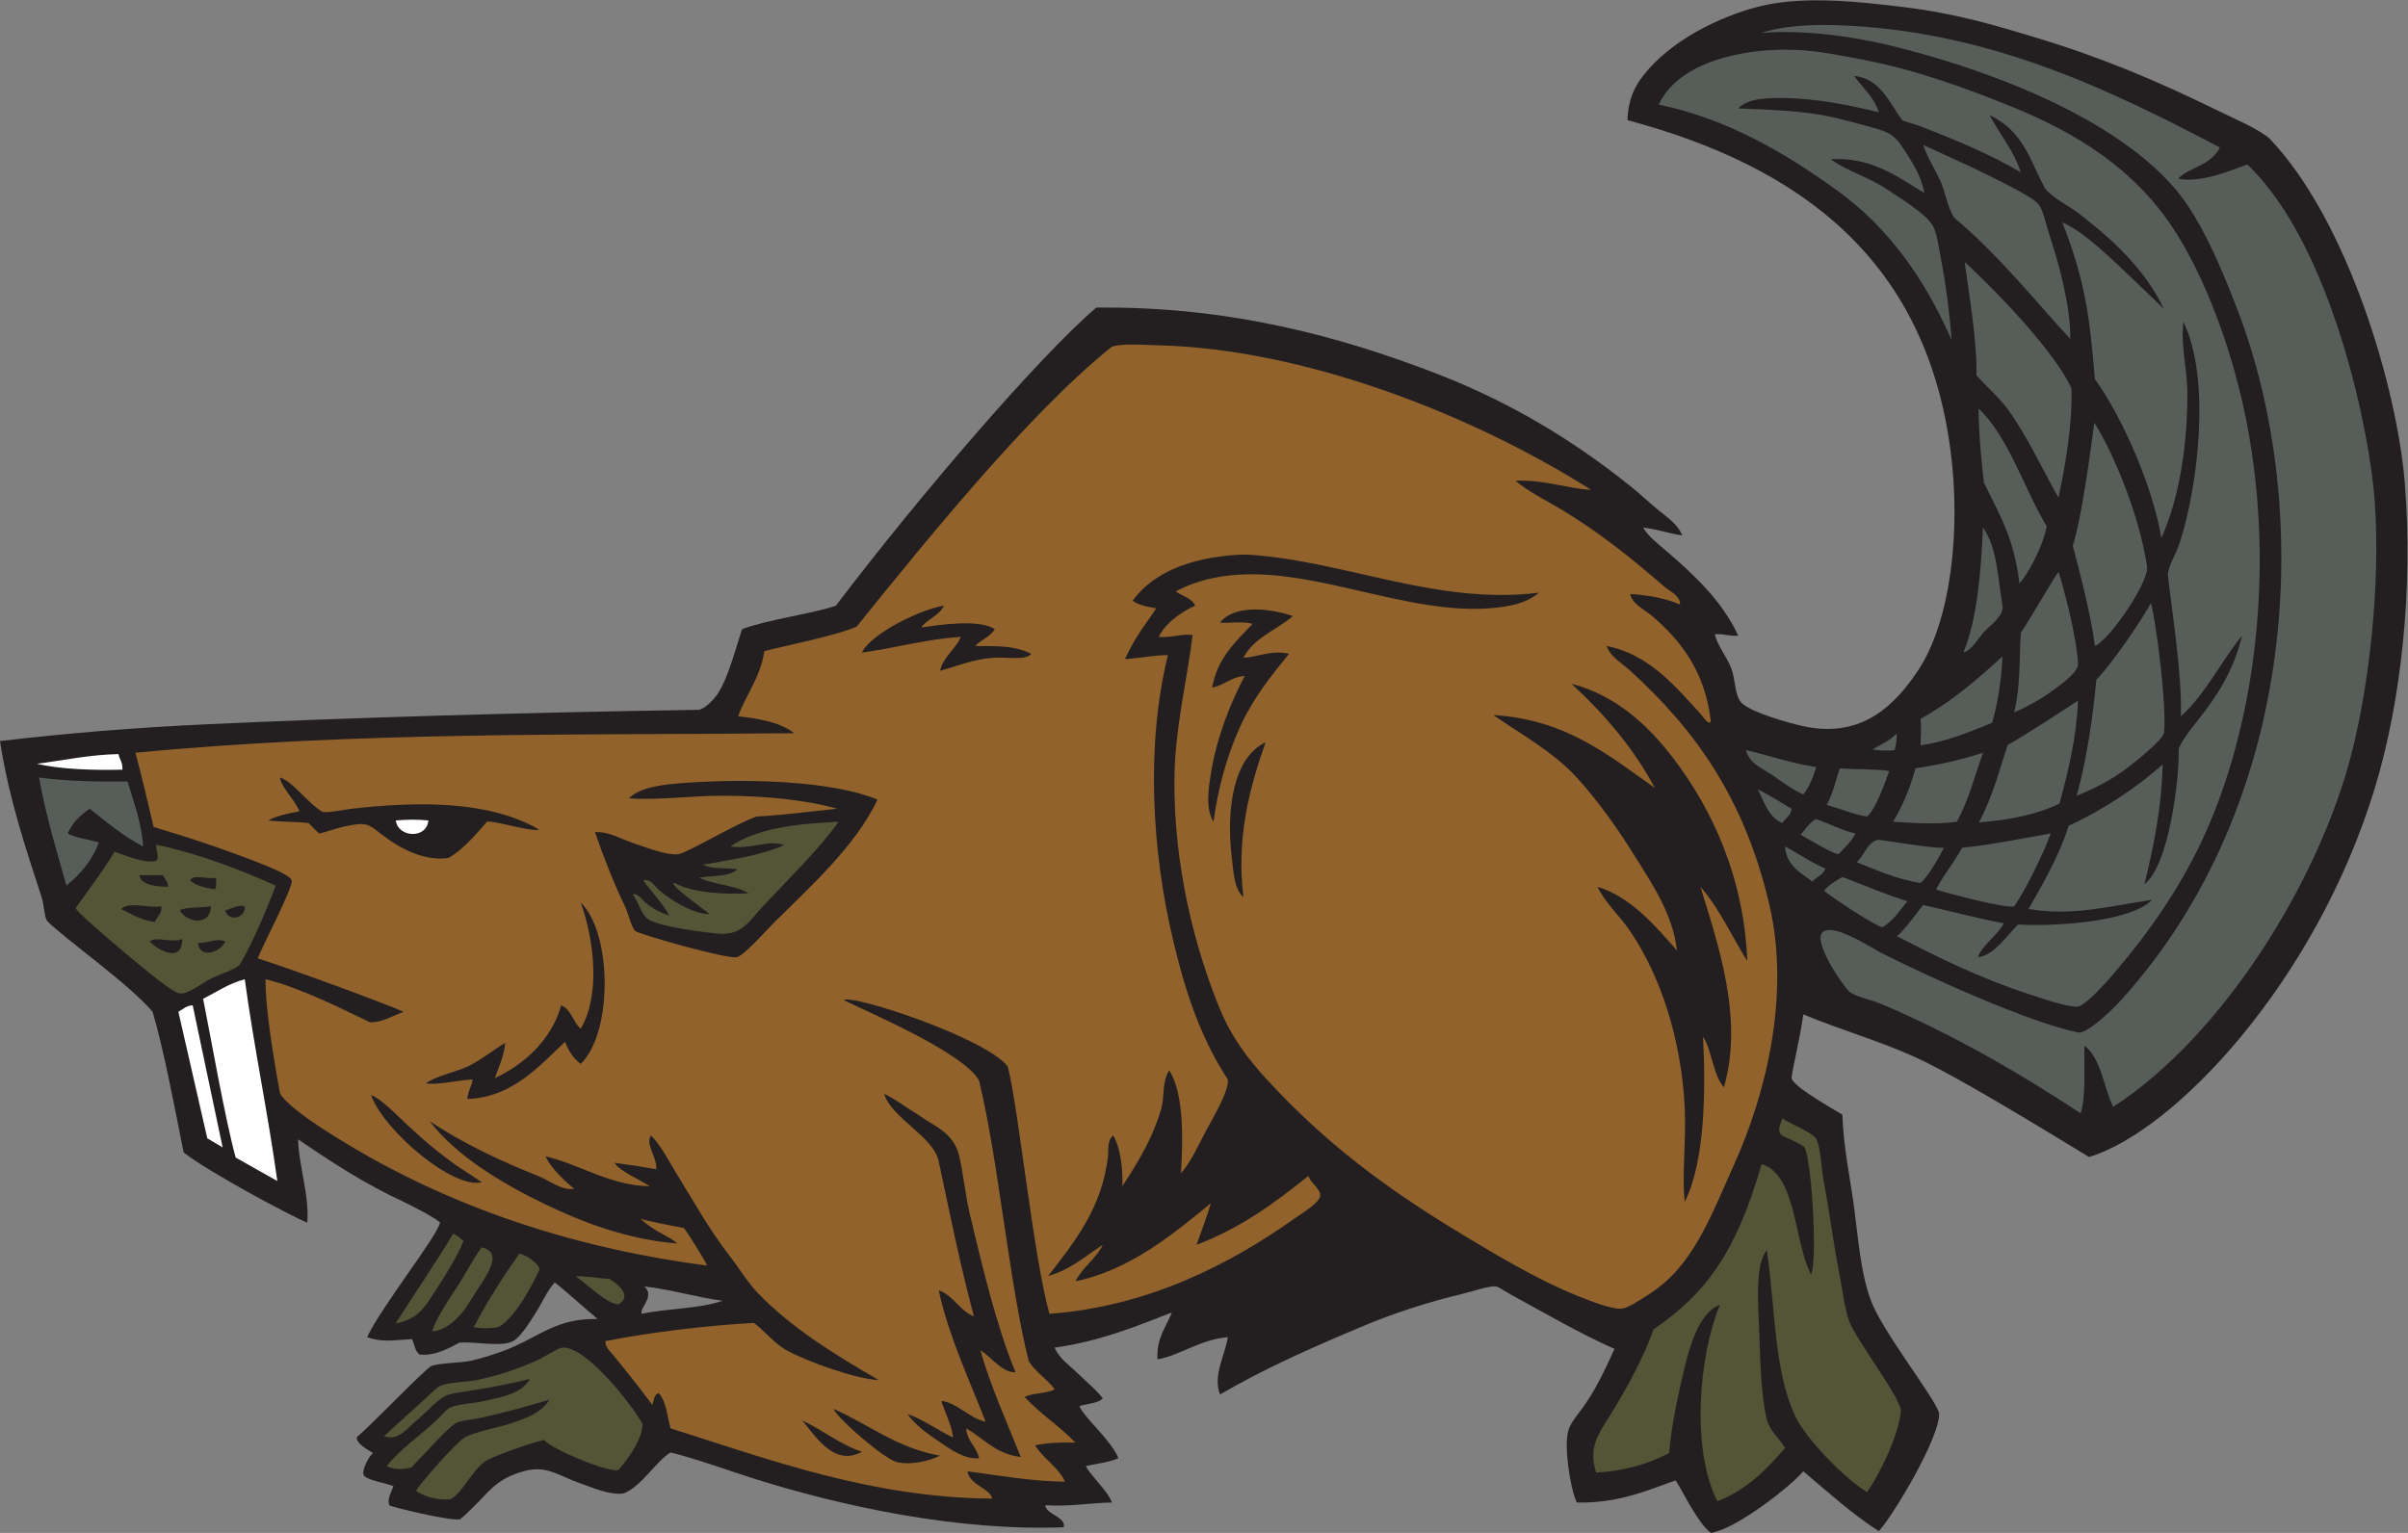 <?xml version="1.0" encoding="UTF-8" standalone="no"?>
<svg
   xmlns:dc="http://purl.org/dc/elements/1.1/"
   xmlns:cc="http://creativecommons.org/ns#"
   xmlns:rdf="http://www.w3.org/1999/02/22-rdf-syntax-ns#"
   xmlns:svg="http://www.w3.org/2000/svg"
   xmlns="http://www.w3.org/2000/svg"
   viewBox="0 0 765.947 487.733"
   height="487.733"
   width="765.947"
   xml:space="preserve"
   id="svg2"
   version="1.1"><rect x="0" y="0" width="765.947" height="487.733" fill="#808080" stroke="none"/><defs
     id="defs6" /><g
     transform="matrix(1.333,0,0,-1.333,0,487.733)"
     id="g10"><g
       transform="scale(0.1)"
       id="g12"><path
         id="path14"
         style="fill:#231f20;fill-opacity:1;fill-rule:evenodd;stroke:none"
         d="m 4303.05,1237.68 c -7.5,-56.76 -25.35,-125.43 -27.95,-152.25 4.24,-20.45 98.2,-73.03 121.17,-86.992 2.4,-76.368 18.28,-148.75 27.95,-220.586 9.73,-72.266 15.23,-156.739 40.39,-223.711 C 4492.4,480.176 4614.39,326.309 4627.3,286.406 4630.02,228.906 4517.4,41.016 4483.24,4.238 4417.75,46.445 4361.54,97.93 4303.05,147.148 4277.13,115.195 4145.68,9.961 4082.46,0 c -31.54,24.395 -64.51,94.824 -83.89,125.391 -71.19,-25.118 -137.83,-54.785 -236.13,-52.813 -16.35,37.09 -30.72,133.574 -20.1,171.758 4.91,17.598 20.82,36.25 32.54,51.953 31.7,42.52 57.33,98.027 77.66,142.91 -83.73,37.539 -164.63,84.375 -248.54,130.489 -11.85,6.503 -28.1,17.832 -34.18,18.632 -16.42,2.188 -54.59,-11.679 -83.88,-18.632 -79.92,-18.965 -163.11,-46.583 -229.9,-74.571 -131.88,-55.195 -237.9,-102.558 -344.89,-164.668 -17.6,46.172 12.5,94.024 18.65,136.699 -66.37,-5.156 -115.22,-44.16 -167.77,-52.812 -2.79,51.465 20.72,76.641 34.18,111.855 -87.07,-34.121 -173.18,-69.16 -279.62,-83.886 11.31,-27.071 36.56,-42.774 55.92,-62.149 19.56,-19.551 42.22,-36.816 59.03,-59.023 -12.05,-12.793 -37.83,-11.875 -55.92,-18.653 13.33,-29.824 75.27,-80.175 93.2,-124.257 -22.52,-9.59 -51.26,-12.95 -77.67,-18.653 9.98,-21.66 52.89,-59.902 62.14,-86.992 -47.66,-0.41 -107.59,-10.82 -158.45,-6.211 -2.4,-20.332 50.05,-28.223 43.49,-52.812 -248.67,-9.609 -522.35,47.422 -745.65,118.066 -33.31,10.527 -145.16,49.902 -192.63,60.293 -33.86,-19.863 -68.9,-80.605 -111.84,-97.578 -32.82,-5.215 -75.54,14.434 -105.64,24.863 -50.91,17.598 -77.64,43.477 -133.6,27.949 -67.44,-19.277 -82.58,-50.195 -121.1,-86.992 -9.24,-7.969 -21.75,-22.969 -27.96,-24.863 5.93,-12.852 -124.699,16.016 -170.512,30.02 -6.886,16.133 5.118,32.09 9.329,46.602 -28.278,9.551 -66.969,15.02 -71.418,27.422 -3.344,9.355 9.464,39.18 22.671,51.602 -18.054,10.058 -40.671,25.214 -38.691,37.558 36.246,30.215 155.701,155.664 177.091,169.453 21.83,8.672 69.4,7.168 96.31,13.281 26.65,6.055 55.74,15.313 80.78,24.864 80.05,30.527 119.83,76.699 220.6,74.57 -17.13,13.457 -90.43,79.688 -102.53,86.992 -19.46,-21.797 -30.27,-49.57 -46.61,-74.57 -12.7,-19.453 -33.27,-54.453 -52.81,-65.254 -27.38,-15.098 -95.25,-0.117 -127.85,-3.73 -20.98,-10.489 -56.14,-32.52 -95.36,-28.399 -11.652,10.098 -10.781,21.973 -17.625,36.895 -44.539,-2.188 -69.902,-8.731 -107.387,4.765 36.758,76.367 164.312,236.094 174.232,273.203 -7.26,9.239 -68.095,40.997 -86.993,49.707 -93.891,43.36 -173.403,95.723 -251.653,149.141 0.348,-58.75 27.36,-134.101 21.743,-198.848 -37.461,15 -235.891,120.743 -295.157,167.774 -23.207,117.66 -48.035,247.66 -73.961,335.76 -59.558,69.16 -206.8,171.39 -252.257,217.27 -6.661,12.81 -6.649,38.16 -12.434,55.92 C 61.812,1632.75 21.195,1752.23 0,1890.12 c 157.223,18.61 325.918,32.47 500.211,40.39 330.219,14.99 722.499,27.26 1168.189,34.18 14.74,3.61 34.16,23.44 43.49,37.28 27.33,40.52 45.06,115.8 59.04,155.34 62.59,23.34 170.57,37.15 223.7,55.93 198.92,262.4 487.08,597.31 621.38,711.47 317.97,3.55 583.46,-69.2 813.99,-158.44 173.95,-67.34 323.87,-158.24 459.84,-267.2 22.05,-17.68 43.68,-37.93 65.24,-55.93 21.54,-17.97 48.47,-34.82 59.02,-62.13 -32.6,4.68 -59.63,14.92 -93.2,18.64 11.6,-20.76 35.74,-38.95 59.02,-59.03 62.13,-53.53 130.67,-117.3 167.79,-198.84 -21.83,-2.15 -34.1,5.25 -55.93,3.1 7.89,-30.32 29.39,-53.36 40.39,-83.88 9.1,-25.3 6.99,-59.03 21.76,-77.68 18.39,-23.23 118.1,-51.68 155.33,-59.02 135.27,-26.69 213.28,52.75 267.2,133.59 79.09,118.6 103.21,336.63 77.66,528.17 -60.55,454.24 -359.02,675.9 -770.51,786.05 0.63,35.32 10.35,67.35 27.97,93.21 55.98,82.21 166.84,144.07 270.3,173.98 107.36,31.04 235.33,17.66 357.28,3.11 125.94,-15.03 216.93,-42.37 323.13,-74.57 155.99,-47.29 284.88,-102.11 425.64,-170.88 46.72,-22.82 98.4,-44.22 127.38,-68.35 187.56,-196.48 305.06,-596.75 323.13,-823.33 20.17,-252.94 -8.48,-519.73 -71.47,-727 -141.23,-464.92 -479.7,-820.057 -681.95,-881.014 -123.98,75.468 -317.6,193.844 -413.03,237.504 -87.28,39.92 -179.72,65.66 -268.94,102.91 z M 1724.32,554.141 c -55.24,-19.297 -131.07,-18.047 -192.62,-31.055 -7.97,12.539 32.36,39.941 6.21,65.234 65.86,-7.675 121.65,-25.41 186.41,-34.179 v 0" /><path
         id="path16"
         style="fill:#575e5a;fill-opacity:1;fill-rule:evenodd;stroke:none"
         d="m 5042.5,1017.09 c -23.4,48.07 -28.05,114.88 -68.36,146.02 -2.19,-46.47 4.63,-117.74 -9.32,-161.57 -142.12,94.14 -304.06,188.11 -475.37,260.98 -24.92,10.62 -56.54,15.41 -74.55,27.97 -13.02,9.08 -84.31,111.68 -68.36,139.8 18.73,33.01 121.25,-35.09 142.91,-46.05 96.33,-48.79 351.9,-167.31 472.25,-190.06 23.03,1.46 75.98,51.23 102.54,80.78 421.95,469.28 456.74,1166.25 276.5,1640.43 -40.95,107.76 -90.99,224.4 -152.22,295.16 -153.93,177.88 -469.2,290.37 -686.63,341.76 -83.06,19.63 -197.09,36.23 -298.82,27.96 50.56,17.11 119.78,20.48 177.65,18.64 365.55,-11.58 658.87,-157.05 916.55,-292.05 -22.95,-45.16 -77.09,-47.82 -99.44,-74.56 54.4,-10.66 126.41,19.93 164.67,34.17 200.8,-191.11 293.13,-637.54 304.47,-807.79 13.19,-197.58 -13.49,-434.31 -55.92,-599.63 -77.44,-301.78 -306.09,-672.31 -568.55,-841.96 v 0" /><path
         id="path18"
         style="fill:#525637;fill-opacity:1;fill-rule:evenodd;stroke:none"
         d="m 4455.29,97.441 c -51.01,30.02 -145.68,126.524 -170.88,180.196 -51.62,109.922 -47.22,251.191 -68.36,397.676 -26.93,-33.165 -21.6,-115.821 -18.63,-183.301 2.91,-66.465 3.26,-157.891 18.63,-220.86 6.86,-28.027 32.7,-49.199 43.5,-68.086 -44.24,-52.07 -92.07,-100.546 -161.56,-127.363 -62.85,123.652 -44.47,346.992 6.21,469.121 -58.59,-23.847 -78.67,-122.754 -96.31,-201.933 -11.27,-50.645 -20.98,-102.911 -24.84,-152.246 -48.44,-25.118 -104.4,-42.676 -173.99,-46.602 -19.8,58.301 5.12,92.207 31.06,133.594 40.33,64.336 84.08,145.254 105.64,208.164 126.76,86.953 197.83,185.801 257.87,394.57 84.05,-25.82 76.78,-185.019 118.07,-264.082 15.29,32.774 2.32,270.332 -16.04,305.195 -48.57,32.227 -73.92,16.993 -52.32,67.637 27.75,-16.816 63.42,-29.844 79.53,-46.601 12.15,-20.645 12.89,-71.622 19.88,-108.75 14.96,-79.258 22.04,-142.149 37.29,-220.586 6.87,-35.332 11.37,-75.039 21.76,-105.625 14.88,-43.907 127.87,-191.055 124.27,-217.481 -8.84,-72.734 -61.73,-166.074 -80.78,-192.637 v 0" /><path
         id="path20"
         style="fill:#91622b;fill-opacity:1;fill-rule:evenodd;stroke:none"
         d="m 2845.92,2143.3 c -21.12,3.59 -51.58,-6.83 -80.78,-4.63 18.18,39.47 70.87,68.52 86.99,74.57 -8.52,18.39 -31.15,22.69 -46.6,34.17 225.7,117.86 504.2,-58.95 748.75,-40.39 43.45,3.3 86.01,10.26 118.06,37.28 -240.41,-30.01 -455.7,72.81 -683.51,90.1 -12.74,0.97 -27.58,0.9 -40.39,0 -105.46,-7.44 -194.83,-39.74 -245.44,-108.74 7.91,-9.35 34.58,-15.13 55.92,-18.64 -21.56,-34.41 -45.25,-58.35 -74.56,-121.16 35.72,1.56 65.27,9.29 102.53,9.31 -53.06,-215.21 -38.32,-468.02 12.42,-680.4 23.19,-97.07 56.41,-218.81 130.49,-332.45 3.85,-26.69 -38.53,-97.086 -49.71,-118.062 -22.96,-43.106 -38.16,-78.985 -62.14,-105.625 5.02,77.226 7.81,190.057 -27.96,245.447 -17.71,-27.03 -10.71,-61.76 -18.64,-90.1 -19.93,-71.265 -58.54,-133.433 -93.21,-186.421 1.51,40.214 -3.82,91.054 -21.75,121.171 -15.24,-12.382 -10.72,-35.078 -12.42,-49.707 -14.46,-124.218 -80.13,-204.687 -142.92,-285.839 53.35,15 88.93,47.793 130.49,74.57 -16.77,-33.984 -48.15,-53.34 -65.25,-86.992 129.49,25.859 238.07,116.113 323.13,186.406 -10.01,-34.531 -22.61,-66.465 -34.19,-99.414 104.56,39.394 187.48,100.43 267.19,164.668 2.97,-15.567 28.58,-30.527 27.97,-46.602 -0.68,-17.597 -41.03,-40.957 -62.15,-55.918 -154.74,-109.843 -351.56,-210 -584.08,-226.816 -38.55,137.422 -74.76,498.264 -99.43,590.314 -52.7,68.38 -371.6,173.26 -391.46,158.46 64.23,-31.39 289.46,-127.39 323.11,-192.64 46.41,-191.447 71.68,-483.029 118.07,-667.99 14.33,-26.679 47.12,-45.82 62.14,-68.339 -18.96,-11.094 -52.31,-7.774 -71.46,-18.653 37,-39.629 83.55,-69.707 121.16,-108.73 -35.43,1.25 -67.81,-0.547 -96.31,-6.211 19.88,-32.949 54.73,-50.918 71.46,-87.012 -84.8,1.172 -156.84,15.078 -233.01,24.863 5.7,-33.652 54.73,-40.507 59.03,-65.234 -286.42,2.207 -527.26,91.66 -767.41,167.774 -8.03,29.257 -10.34,64.218 -27.96,83.886 -11.87,-2.636 -11.48,-17.539 -15.54,-27.969 -27.76,37.52 -59.1,77.051 -90.1,114.961 -8.72,10.664 -23.24,23.184 -21.74,37.266 98.31,20.02 248.61,38.184 354.18,43.496 23.61,-16.914 48.79,-49.297 77.68,-65.234 51.12,-28.223 168.54,-69.141 220.59,-71.465 -102.34,59.648 -206.51,122.461 -288.95,208.164 -24.96,25.957 -45.1,60.176 -68.35,90.117 -46.98,60.469 -83.38,126.465 -124.27,192.617 -19.59,31.68 -36.22,66.504 -62.14,93.203 -14.68,-22.07 14.95,-50.449 12.43,-80.781 -32.36,5.957 -65.56,11.094 -99.43,15.528 13.3,-20.899 57.11,-38.145 83.89,-55.918 -93.13,1.113 -164.29,51.113 -248.55,71.464 10.85,-25.41 42.73,-56.679 68.35,-77.675 -30.85,-4.532 -57.87,19.59 -87,31.074 -90.8,35.781 -181.87,79.687 -257.87,130.488 62.99,-83.086 173.25,-149.16 276.52,-198.847 91.95,-44.239 196.98,-83.575 313.8,-93.204 -14.72,15.918 -53.89,27.227 -87,59.043 21.82,-6.797 74.61,-16.777 102.54,-21.757 5,-3.34 54.65,-82.52 55.92,-90.098 -288.91,38.183 -615.71,128.476 -925.862,332.422 -29.356,19.316 -83.614,58.261 -93.012,79.141 -15.602,82.68 -36.551,215.16 -34.367,271.95 76.953,-18.3 179.164,-68.71 248.55,-102.54 26.68,-1.97 54.746,15.45 80.778,24.87 -54.836,24.06 -285.481,108.4 -347.969,127.38 8.98,27.28 85.398,169.77 80.773,186.41 -3.496,12.59 -58.035,33.86 -74.558,40.39 -82.504,32.63 -170.953,62.09 -254.774,86.99 -14.203,59.33 -27.656,119.39 -43.496,177.1 534.793,51.29 1070.597,41.73 1572.087,46.6 -32.22,25.77 -81.38,34.6 -133.59,40.38 14.8,45.38 53.66,93.34 62.14,155.35 50.57,13.77 171.91,36.85 220.59,59.03 166.02,205.66 411.82,510.29 608.95,667.99 28.13,8.53 75.77,3.97 111.85,3.1 342.15,-8.19 742.56,-161.77 1031.48,-344.86 -52.69,2.2 -111.99,24.69 -180.19,21.75 31.83,-27.2 71.28,-45.89 108.75,-68.36 91.27,-54.76 168.22,-116.8 248.53,-186.41 7.21,-6.24 18.3,-11.64 24.86,-18.64 3.38,-3.6 13.79,-15.06 9.32,-21.75 -33.18,14.44 -73.44,21.84 -118.05,24.86 5.65,-25.15 34.4,-37.01 52.8,-52.82 68.73,-58.99 126.48,-133.08 139.82,-251.66 -5.9,-9.79 -17.46,10.62 -24.86,18.64 -57.25,62.12 -121.99,142.18 -223.69,161.56 8.43,-25.37 34.64,-39.49 52.81,-55.92 158.89,-143.72 276.44,-308.48 335.55,-562.35 49.47,-212.52 -6.74,-447.22 -83.89,-618.279 -55.53,-123.125 -97.01,-240.879 -198.83,-307.578 -21.41,-14.023 -53.44,-35.508 -68.36,-37.285 -23.46,-2.774 -72.44,16.406 -108.75,31.074 -95.08,38.418 -196.83,99.883 -273.4,146.035 -184.82,111.348 -328.59,219.981 -466.03,369.703 -46.58,50.77 -84.32,101.39 -111.86,167.78 -60.23,145.29 -110.26,342.73 -108.73,546.81 0.92,122.52 28.65,229.01 43.5,346.39 z m 1146.44,-293.57 c -59.7,78.14 -136.68,149.68 -242.34,177.09 77.48,-71.64 146.74,-151.52 198.85,-248.54 -109.73,76.68 -209.83,162.99 -385.26,173.98 67.97,-47.68 142.31,-87.3 198.83,-149.13 50.86,-55.61 98.44,-123.05 139.83,-189.52 41.85,-67.24 90.09,-138.75 99.41,-223.71 -51.95,59.94 -111.37,128.85 -189.51,152.25 19.08,-39.77 52.24,-68.26 77.67,-105.65 72.93,-107.24 123.23,-260.52 130.47,-425.64 3.28,-74.493 -7.34,-163.497 0,-220.587 48.11,96.758 50.14,262.537 43.5,394.567 22.03,-34.94 23.38,-90.54 49.73,-121.15 48.14,164.04 -14.89,345.14 -55.94,478.46 45.37,-50.94 74.53,-118.11 111.85,-177.09 -8.12,200.37 -83.69,362.44 -177.09,484.67 z m -1081.21,323.12 c 25.12,-1.81 57.64,3.78 77.68,-3.11 -40.29,-42.55 -84.16,-81.54 -96.31,-152.24 29.37,5.84 44.69,25.73 77.68,27.96 -33.44,-62.91 -67.02,-146.07 -80.78,-233.02 -5.39,-33.98 -13.69,-82.44 6.21,-114.94 10.89,79.82 31.79,156.31 62.14,223.69 31.59,70.16 74.03,123.01 118.05,177.09 -38.75,10.59 -81.62,-9.22 -108.73,-9.32 24.63,47.86 78.98,66.01 118.05,99.42 -55.86,19.31 -139.91,27.78 -173.99,-15.53 z m 27.97,-559.24 c 4.32,-36.77 5.84,-76.27 27.97,-96.32 -17.62,143.14 15.55,263.9 52.81,369.72 -77.6,-36.03 -93.92,-161.44 -80.78,-273.4 z m -612.05,503.31 c 13.63,15.37 36.2,21.8 46.6,40.39 -38.72,24.9 -133.4,9.73 -175.57,4 14.36,19.82 43.74,28.41 54.4,51.93 -50.08,-6.98 -173.12,-64.41 -195.74,-111.85 70.35,8.54 151.85,32.36 236.13,37.28 -13.26,-30.23 -41.21,-45.79 -49.71,-80.78 37.34,9.93 78.3,27.56 127.38,31.07 31.98,2.29 77.72,-7.27 90.1,9.32 -42.81,21.7 -88.2,17.86 -133.59,18.64 z m 12.42,-1680.826 c 27.14,-16.836 50.07,-52.852 83.89,-52.813 -44.17,105.782 -80.24,255.332 -108.75,375.938 -11.14,47.148 -15.38,93.418 -24.85,136.699 -13.07,59.746 -55.43,71.309 -99.42,102.52 -34.17,21.052 -50.77,35.372 -80.77,49.702 19.46,-60.425 117.62,-100.835 130.48,-161.538 25.24,-119.2 51.54,-248.926 83.89,-369.727 -34.84,13.828 -47.87,49.473 -83.89,62.129 22.64,-108.164 80.09,-230.274 111.85,-313.789 -40.24,9.473 -69.42,46.562 -105.63,49.707 6.44,-20.82 26.19,-62.5 27.96,-86.992 -37.57,17.324 -68.09,41.699 -108.74,55.937 17.92,-25.82 46.74,-46.582 74.56,-65.254 26.51,-17.812 59.74,-43.398 96.31,-40.39 -6.04,28.125 -28.39,39.961 -31.06,71.465 42.31,-23.965 70.85,-61.719 130.48,-68.36 -32.89,82.07 -73.59,172.871 -96.31,254.766 z M 1988.41,296.289 c 14.89,-27.812 123.04,-120.742 152.24,-127.383 32.32,-7.343 75.37,1.992 102.53,15.528 -103.92,18.281 -169.6,74.804 -254.77,111.855 z m -497.1,1199.261 c 8.85,-18.4 14.6,-49.12 24.86,-59.05 6.99,-6.75 219.14,-67.85 242.33,-62.12 17.71,4.37 67.22,61.09 90.1,83.88 87.93,87.58 192.3,180.69 245.45,292.05 -103.1,43.28 -298.83,50.94 -453.61,40.39 -53.99,-3.69 -110.4,-8.9 -139.81,-37.28 69.27,-5.26 154.81,6.93 229.91,6.21 92.98,-0.88 187.35,-8.65 267.19,-31.08 -63.92,-6.5 -125.82,-15.01 -192.62,-18.63 -46.56,-15.92 -158.3,-83.01 -186.42,-90.1 -31.25,-2.14 -71.6,14.98 -102.52,24.85 -31.96,10.21 -62.21,30.06 -96.31,27.97 19.76,-58.48 45.65,-123.5 71.45,-177.09 z M 1913.85,268.32 c 25.75,-26.035 72.86,-113.828 142.91,-74.57 -54.59,17.91 -92.6,52.402 -142.91,74.57 z m -528.17,1236.54 c 32.24,-88.82 47.66,-221.62 0,-301.36 -18.36,15.82 -22.38,45.97 -46.61,55.91 -23.54,-85.19 -91.41,-142.63 -158.45,-173.98 9.58,26.68 21.63,50.88 24.85,83.89 -18.55,-8.85 -61.91,-45.08 -96.31,-59.03 -31.11,-12.61 -69.23,-20.29 -93.21,-37.28 30.69,-4.51 85.87,9.18 111.85,9.31 -2.34,-17.32 -11.65,-27.69 -12.42,-46.6 106.89,3.95 170.6,77.93 233.01,136.7 8.1,-21.93 20.03,-40.04 37.29,-52.81 76.41,73.22 75.95,311.19 0,385.25 z m -546.817,223.69 c -18.234,-2.05 -54.285,-10.41 -69.543,-7.4 -36.511,21.88 -70.281,72.6 -101.336,81.98 4.325,-25.73 34.946,-52.04 46.602,-80.79 -27.113,-4.98 -53.832,-10.37 -74.566,-21.73 36.269,-3.95 63.949,-2.56 96.312,-6.22 10.324,-10.99 14.309,-14.18 24.856,-24.86 13.832,2.19 40.636,12.07 55.925,15.53 57.117,12.95 60.297,8.1 92.289,-16.72 30.407,-23.57 92.158,-66.5 160.378,-57.38 39.41,22.11 73.65,66.03 92.2,86.54 15.5,3.87 106.65,-25 124.27,-18.65 -118.82,69.26 -287.109,67.77 -447.387,49.7 z M 1071.88,889.688 C 967.438,967.051 926.105,1028.59 885.465,1045.04 914.77,962.188 1079.24,820.352 1149.55,836.895 c -26.03,18.71 -53.53,34.199 -77.67,52.793 v 0" /><path
         id="path22"
         style="fill:#525637;fill-opacity:1;fill-rule:evenodd;stroke:none"
         d="m 1298.68,221.719 c -33.48,-7.012 -100.25,-31.016 -133.6,-46.602 -34.11,-16.406 -61.53,-80.41 -89.48,-94.414 -20.21,-3.125 -58.55,1.934 -83.041,20.02 11.561,18.769 94.991,114.785 116.601,127.207 24.96,14.375 79.54,23.105 111.85,34.179 33.73,11.563 70.2,23.555 90.1,55.918 -54.18,-15.976 -99.78,-28.945 -164.67,-43.496 -17.44,-3.906 -43.8,-5.195 -59.03,-12.422 -25.65,-17.871 -61.74,-60.664 -105.633,-105.644 -21.894,-6.406 -43.207,-4.805 -59.027,3.105 29.746,37.403 74.871,69.629 114.95,105.645 13.16,11.816 26.14,29.375 37.28,34.18 22.12,9.531 55.15,9.492 80.79,15.527 43.92,10.351 87.62,16.269 108.74,52.812 -93.2,-23.671 -166.15,-29.843 -192.63,-37.285 -25.26,-7.09 -51.32,-40.195 -74.571,-59.023 -25.391,-20.567 -47.164,-53.594 -80.778,-40.391 32.699,29.336 61.285,56.485 98.009,89.258 11.89,10.605 27.28,27.754 38.69,31.914 23.32,8.477 60.24,7.324 88.7,13.555 52.66,11.543 88.73,24.258 138.11,45.468 18.57,7.989 50.52,30.098 62.14,31.075 56.41,4.726 170.36,-141.992 190.96,-182.227 0.65,-30.332 -27.58,-75.605 -57.36,-109.824 -24.07,-7.305 -161.74,50.996 -177.1,71.465 v 0" /><path
         id="path24"
         style="fill:#ffffff;fill-opacity:1;fill-rule:evenodd;stroke:none"
         d="m 1022.17,1700.61 c -3.74,-44.69 -72.275,-41.47 -77.674,0 25.895,2.16 51.789,2.77 77.674,0 v 0" /><path
         id="path26"
         style="fill:#525637;fill-opacity:1;fill-rule:evenodd;stroke:none"
         d="m 372.82,1604.28 c 8.047,9.61 -0.91,26.35 0,38.42 106.325,-22.29 210.914,-64.15 284.836,-97.62 -16.39,-46.25 -54.613,-137.03 -85.992,-189.36 -14.219,-12.58 -47.402,-22.01 -71.453,-34.16 -15.117,-7.63 -49.738,-34.57 -68.359,-34.18 -15.563,0.33 -50.696,30.39 -68.344,43.5 -14.977,11.11 -181.031,148.89 -183.028,160.72 43.489,60 74.958,103.6 92.922,134.44 23.121,-7.99 70.723,-28.99 99.418,-21.76 z m 164.668,-118.05 c 5.965,-27.64 48.805,-20.7 46.606,9.32 -13.008,5.6 -32.434,-6.06 -46.606,-9.32 z m -65.242,-77.68 c 4.555,-41.97 57.395,-19.59 65.242,3.11 -20.711,9.51 -41.808,-5.21 -65.242,-3.11 z m -18.641,149.13 c 13.743,-13.17 36.372,-17.48 59.032,-21.74 5.199,5.15 2.468,18.24 3.105,27.97 -24.418,-4.71 -53.469,9.82 -62.137,-6.23 z m -24.855,-71.45 c 16.047,-29.08 73.176,-39.55 74.566,9.32 -28.16,-4.03 -57.851,-0.78 -74.566,-9.32 z m -71.453,-74.57 c 19.82,-21.45 77.914,-52.62 77.668,6.21 -21.828,-11.25 -64.383,7.52 -77.668,-6.21 z m 31.062,158.46 c -18.636,0 -37.281,0 -55.918,0 4.301,-26.62 48.219,-27.19 68.352,-27.97 0.129,13.59 -7.762,19.18 -12.434,27.97 z m -99.418,-80.78 c 24.426,-12.86 48.168,-26.39 80.782,-31.08 4.578,13.03 16.793,18.42 15.531,37.29 -35.231,-4.77 -74.488,12.83 -96.313,-6.21 v 0" /><path
         id="path28"
         style="fill:#575e5a;fill-opacity:1;fill-rule:evenodd;stroke:none"
         d="m 341.758,1638.46 c -47.766,24.72 -87.094,57.89 -127.383,90.09 -22.371,-14.9 -41.707,-32.85 -52.816,-59.02 20.722,-11.39 50.484,-13.73 74.562,-21.76 -16.797,-43.26 -44.398,-75.72 -77.668,-102.52 -23.566,84.14 -49.078,166.33 -65.246,257.88 61.563,-8.85 144.305,-10.43 211.266,-9.32 14.382,-49.83 32.636,-95.78 37.285,-155.35 v 0" /><path
         id="path30"
         style="fill:#ffffff;fill-opacity:1;fill-rule:evenodd;stroke:none"
         d="m 292.047,1821.77 c -69.442,-1.48 -149.074,0.73 -203.645,14.11 64.2,8.31 123.489,21.51 194.325,23.17 2.609,-12.92 10.613,-20.46 9.32,-37.28 v 0" /><path
         id="path32"
         style="fill:#525637;fill-opacity:1;fill-rule:evenodd;stroke:none"
         d="m 1786.46,1526.62 c -32.05,19.73 -83.01,20.55 -118.06,37.29 28.46,5.5 72.28,1.44 90.92,20.07 -22.82,4.3 -61.59,-0.58 -81.59,10.98 67.46,12.29 137.59,21.9 192.62,46.6 -33.9,14.59 -79.73,-10.9 -127.38,-3.1 62.36,43.28 156.79,54.49 257.87,59.04 -46.04,-66.21 -121.41,-138.26 -183.3,-205.06 -28.43,-30.68 -47.53,-66.85 -102.54,-62.15 -31.35,2.7 -140.71,16.39 -167.77,34.18 -17.6,11.58 -23.65,43.03 -37.28,59.05 10.8,6.01 23.46,-14.87 37.28,-24.87 14.93,-10.8 32.86,-20.17 49.71,-24.86 -17.37,31.31 -41.72,55.62 -62.13,83.89 20.52,4.7 28.26,-17.47 43.49,-27.95 33.78,-27.21 79.37,-52.19 114.96,-52.84 -4.83,5.4 -104.15,75.4 -83.88,74.57 41.98,-23.69 118.66,-27.77 177.08,-24.84 v 0" /><path
         id="path34"
         style="fill:#575e5a;fill-opacity:1;fill-rule:evenodd;stroke:none"
         d="m 4526.76,1424.08 c 23.69,21.88 41.85,49.28 62.13,74.57 64.86,-13.83 126.09,-31.33 192.61,-43.49 -16.46,-31.16 -47.69,-47.58 -62.12,-80.78 38.24,2.14 73.43,56.71 96.3,77.67 69.24,-3.98 261.92,1.97 320.02,59.04 -93.45,-12.79 -188.77,-40.45 -295.15,-21.75 24.04,42.32 72.69,123.3 95.76,198.55 83.55,38.36 164.57,92.95 224.24,146.31 -2.27,-103.13 -21.29,-195 -43.5,-285.84 57.93,43.96 83.5,247.21 81.99,322.98 6.7,23.48 49.75,72.22 67.15,96.45 39.53,55.01 65.72,101.2 83.87,173.99 -50.68,-62.19 -86.72,-139.03 -146.02,-192.63 3.5,102.08 -23.45,264.12 -31.05,338.65 1.54,20.87 19.57,49.17 27.95,74.57 43.4,131.36 75.84,391.22 9.33,528.17 -7.28,-54.86 9.11,-111.85 9.32,-170.88 0.39,-120.75 -18.95,-249.59 -62.15,-344.86 -19.59,119.83 -91.66,286.78 -158.44,379.04 -11.25,123.59 -17.24,221.52 -77.83,374.17 61.8,-26.76 134.32,-103.72 242.48,-206.4 -45.29,94.43 -120.95,164.5 -201.95,226.8 -26.72,20.56 -60.66,36.35 -80.76,59.04 -37.56,67.86 -50.33,136.94 -133.62,177.09 28.09,-52.22 57.99,-84.95 74.57,-136.71 -75.87,44.02 -155.23,77.56 -245.43,111.85 -11.34,4.31 -30.07,8.02 -37.3,12.43 -31.5,42.33 -52.46,99.71 -114.94,105.63 19.76,-27.64 48.38,-51.03 59.02,-86.99 -63.67,16.18 -148.9,33.74 -229.9,34.17 -34.98,0.19 -83.11,-0.38 -105.63,-24.85 174.5,-5.54 215.1,-16.57 301.37,-40.39 52.72,-14.56 68.19,-16.81 93.21,-55.93 19.41,-30.35 41.46,-61.93 49.7,-105.63 -62.52,38.02 -126.91,86.97 -223.69,80.77 39.59,-28.74 88.67,-41.5 133.59,-71.44 24.42,-16.29 97.5,-60.18 111.86,-90.11 8.73,-18.27 13.44,-53.63 18.63,-80.78 11.76,-61.54 19.36,-123.61 24.87,-189.51 -64.59,146.62 -150.51,268.73 -273.42,357.29 -119.88,86.38 -256.68,169.45 -425.65,205.05 47.02,101.22 200.1,135.45 326.23,130.49 55.47,-2.18 108.7,-13.45 167.76,-24.86 117.93,-22.75 238.32,-65.9 351.09,-111.84 157.58,-64.19 289.61,-150.14 379.71,-285.25 80.39,-120.54 139.26,-289.07 170.21,-429.34 79.09,-358.22 34.36,-757.26 -102.52,-1043.9 -52.11,-109.1 -124.62,-213.77 -205.05,-307.6 -19.46,-22.7 -67.41,-76.54 -87.02,-80.78 -23.47,-2.5 -87.26,20 -121.15,31.07 -114.98,37.58 -213.16,86.84 -310.68,136.7 z m -273.42,270.3 c -33.26,13.35 -43.07,50.13 -59.04,80.8 28.22,-14.26 53.83,-31.12 80.8,-46.63 -1.51,-17.12 -15.28,-22.01 -21.76,-34.17 z m 80.78,133.6 c -8.03,-24.09 -16.29,-47.92 -31.07,-65.25 -26.62,11.65 -50.65,30.3 -74.57,46.61 -22.43,15.29 -55.37,27.84 -62.13,59.04 56.64,-12.77 107.44,-31.34 167.77,-40.4 z m 21.76,-242.34 c -5.22,-15.5 -21.99,-19.45 -31.08,-31.07 -28.06,21.66 -61.87,37.54 -65.25,83.89 32.62,-17.09 61.43,-37.99 96.33,-52.82 z m 71.44,83.89 c -6.03,-15.35 -26.17,-34.98 -40.39,-49.71 -22.07,5.47 -66.6,33.93 -90.09,46.61 7.03,8.41 22.14,30.21 36.25,37.59 28.37,-9.72 64.29,-28 94.23,-34.49 z m 80.79,149.12 c -8.56,-24.86 -33.73,-94.72 -52.82,-108.73 -29.88,4.36 -64.8,18.83 -96.33,27.97 14.36,25 21.24,57.48 31.08,86.99 38.44,-2.99 81.99,-0.88 118.07,-6.23 z m 18.35,89.55 c -0.25,-12.18 -2.08,-31.25 -5.91,-39.82 -16.55,-1.99 -38.28,-0.86 -52.54,1.69 17.19,10.77 34.9,15.91 58.45,38.13 z m 25.14,-400.23 c -17.81,-21.29 -32.54,-45.47 -59.04,-62.13 -13.38,-0.33 -124.16,72.89 -139.81,86.99 12,14.44 29.24,25.04 44.05,32.7 70.91,-27.72 119.84,-47.7 154.8,-57.56 z m 86.99,127.38 c -9.29,-17.17 -35.13,-66.99 -55.91,-83.89 -53.97,7.43 -116.2,35.1 -152.25,49.71 18.22,15.06 24.71,46.62 49.71,52.83 6.68,1.64 125.78,-20.23 158.45,-18.65 z m 93.21,226.8 c -19.48,-56.11 -35.53,-115.67 -62.13,-164.65 -45,-6.5 -106.66,-3.24 -152.25,0 25.33,43.5 39.9,78.65 53.4,127.66 59.77,9.03 107.52,19.52 160.98,36.99 z m 46.6,229.92 c -3.03,-58.07 -11.02,-111.18 -24.85,-158.46 -52.46,-21.07 -106.36,-44.4 -170.56,-53.74 -0.22,17.2 2.85,43.49 -0.31,63.06 73.98,40.98 135.68,94.22 195.72,149.14 z m -93.2,9.32 c 33.1,81.84 41.58,188.33 46.6,298.26 34.84,-48.18 35.58,-124.38 46.6,-186.41 4.28,-24.06 -29.06,-46.3 -43.5,-62.14 -17.63,-19.38 -28.38,-42.58 -49.7,-49.71 z m 133.59,164.66 c -12.44,110.02 -48.54,165.55 -84.69,240.99 -5.37,45.75 -11.66,106.39 -12.87,176.56 71.02,-64.97 112.32,-199.46 162.81,-280.85 -11.58,-57.68 -50.9,-121.99 -65.25,-136.7 z m 74.57,-596.52 c -15.35,-44.86 -63.03,-140.96 -86.99,-173.98 -18.97,-5.92 -169.18,33.67 -186.41,40.39 18.4,35.43 43.11,64.59 62.13,99.41 74.32,7.52 141.43,22.21 211.27,34.18 z m 18.63,801.58 c -37.5,65.85 -74.26,146.78 -121.15,211.27 -19.14,26.28 -52.01,55.07 -74.57,80.78 1.99,84.14 -19.06,200.57 -27.97,270.3 33.09,-29.75 205.24,-195.58 254.77,-301.37 2.46,-83.89 -13.93,-181.31 -31.08,-260.98 z m -323.1,841.96 c 70.88,-32.66 140.54,-63.07 214.37,-102.52 20.14,-10.76 52.17,-27.16 62.15,-40.39 10.64,-14.13 16.56,-46.58 24.84,-71.46 22.31,-66.92 51.76,-175 49.71,-248.56 -75.82,81.66 -170.23,200.11 -276.5,288.95 -15.98,22.74 -21.02,62.07 -34.18,90.1 -13.95,29.7 -29.4,52.97 -40.39,83.88 z m 369.7,-1326.64 c -3.88,-91.38 -23.39,-167.13 -43.94,-245.43 -52.72,-26.06 -119.22,-39.24 -192.44,-45.16 34.94,65.41 50.9,133.56 68.63,184.87 43.5,24.14 129.92,81.18 167.75,105.72 z m -152.22,-27.96 c 15.43,63.57 11.97,127.66 15.52,189.52 24.05,35.8 74.67,124.48 90.1,146.02 8.07,-21.47 46.02,-161.91 46.6,-223.69 -4.92,-21.34 -50.19,-52.45 -68.34,-65.25 -28.53,-20.11 -55.04,-33.98 -83.88,-46.6 z M 4999,2116.92 c -9.35,73.31 -35.72,174.53 -52.83,239.23 21.1,66.98 40.98,215.41 51.41,293.77 51.27,-81.82 109.67,-231.07 125.7,-343.48 5.14,-36.12 -88.01,-173.24 -124.28,-189.52 z m -43.51,-357.29 c 24.14,86.78 39.82,195.46 46.62,276.51 34,34.54 104.41,135.47 130.49,183.31 12.71,-45.67 38.53,-249.8 31.05,-310.69 -6.19,-19.66 -74.61,-73.34 -93.2,-86.98 -36.23,-26.62 -74.4,-45.82 -114.96,-62.15 v 0" /><path
         id="path36"
         style="fill:#525637;fill-opacity:1;fill-rule:evenodd;stroke:none"
         d="m 1475.34,545.527 c -28.43,3.106 -60.84,36.895 -101.22,66.836 21.45,1.563 60.6,-5.468 80.24,-5.976 31.46,-19.571 50.31,-44.063 20.98,-60.86 z M 943.922,499.883 c 50.238,78.32 93.368,141.504 137.528,214.375 7.78,-2.578 18.9,-12.539 24.6,-17.188 -13.64,-36.621 -52.48,-97.109 -76.79,-133.925 -22.21,-33.614 -39.295,-54.219 -85.338,-63.262 z m 87.808,-18.653 c 2.47,17.618 35.32,71.153 55.68,100.879 22.63,33.047 39.25,69.786 62.14,99.434 59.95,-13.887 -0.01,-80.957 -30.05,-131.953 -20.04,-34.024 -55.46,-67.09 -87.77,-68.36 z m 98.49,9.766 c 34.39,65.039 71.16,121.914 109.24,175.82 17,-3.691 45.13,-22.675 48,-38.046 -13.58,-28.692 -52.08,-108.145 -94.52,-135.293 -9.14,-5.84 -45.6,-5.899 -62.72,-2.481 v 0" /><path
         id="path38"
         style="fill:#ffffff;fill-opacity:1;fill-rule:evenodd;stroke:none"
         d="m 531.273,920.156 -36.648,21.739 -68.98,301.995 c 10.609,5.95 18.636,14.49 34.175,15.52 L 531.273,920.156 Z M 661.77,839.98 562.344,895.918 c -26.321,96.992 -59.805,289.922 -77.672,379.042 32.406,16.27 60.926,36.43 99.422,46.6 22.215,-164.2 55.043,-317.79 77.676,-481.58 v 0" /></g></g></svg>